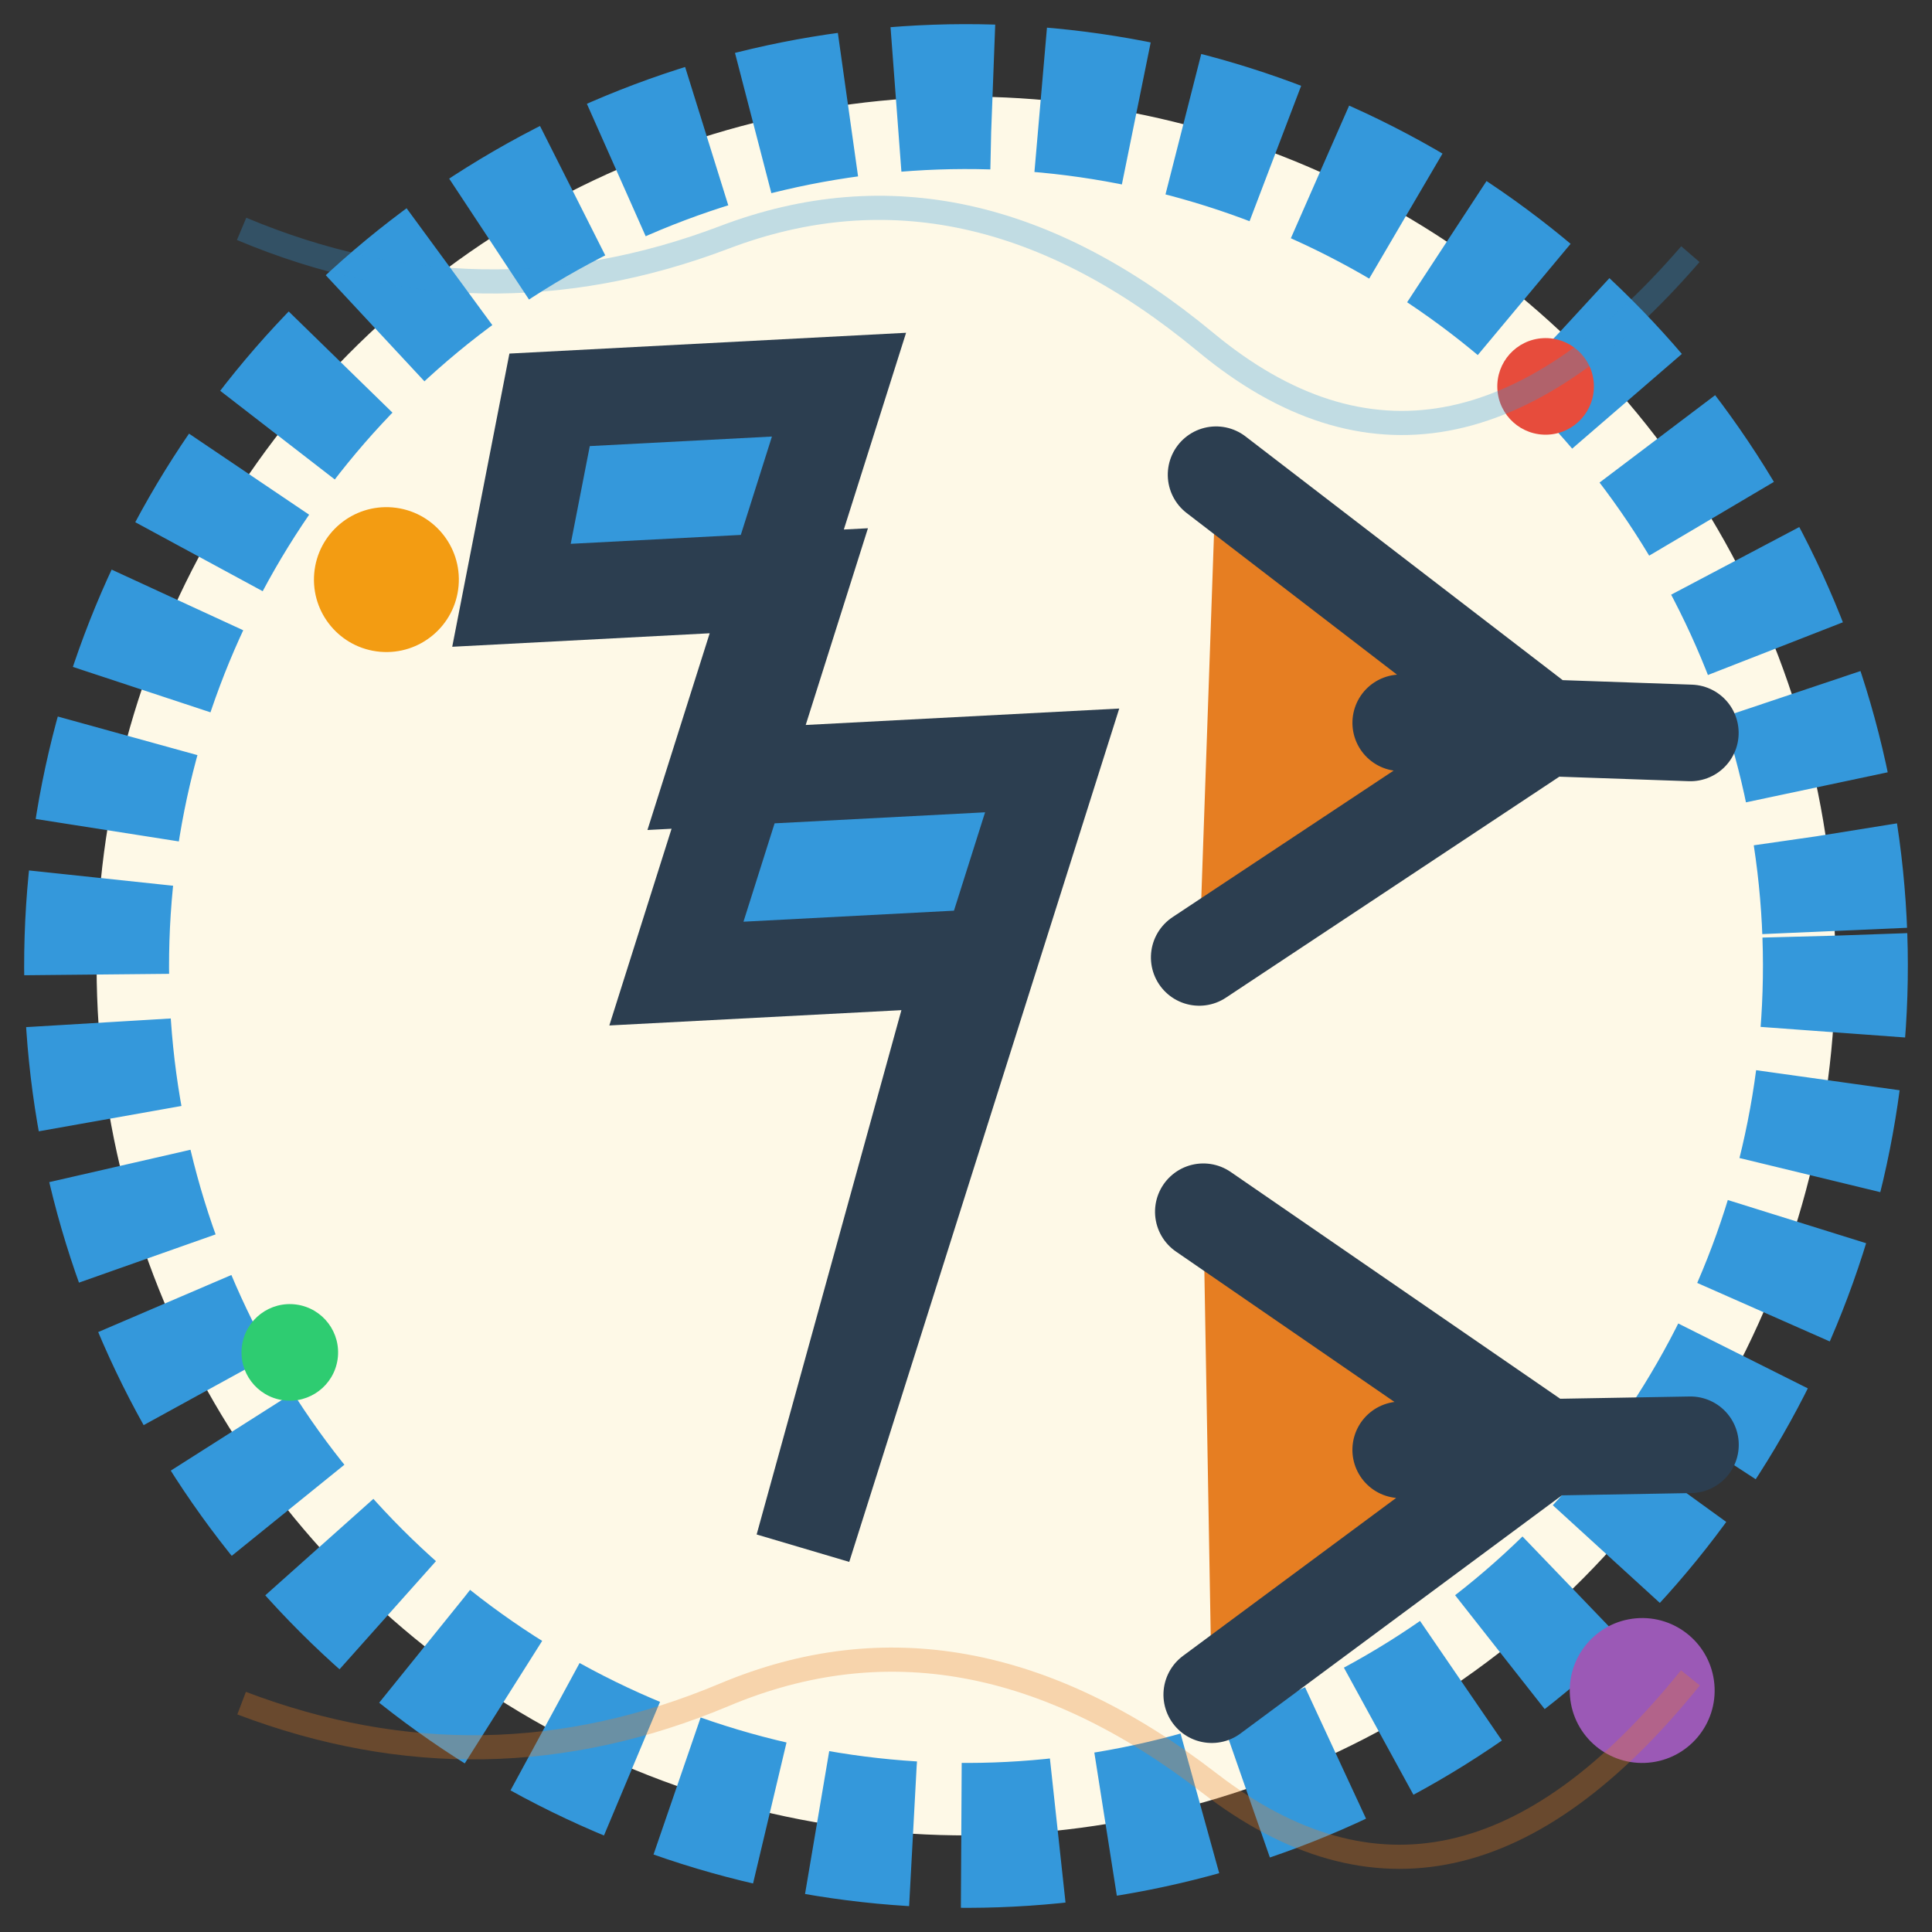 <svg width="40" height="40" viewBox="0 0 40 40" xmlns="http://www.w3.org/2000/svg">
  <rect x="0" y="0" width="40" height="40" fill="#333333" stroke="none"/>
  <defs>
    <style>
      .logo-text { font-family: 'Comic Sans MS', cursive; font-weight: bold; }
      .spark { fill: #3498db; stroke: #2c3e50; stroke-width: 2; }
      .velocity { fill: #e67e22; stroke: #2c3e50; stroke-width: 2; }
    </style>
  </defs>
  
  <!-- Background circle with hand-drawn effect -->
  <circle cx="20" cy="20" r="18" fill="#fef9e7" stroke="#3498db" stroke-width="3" 
          stroke-dasharray="2,1" transform="rotate(-2 20 20)"/>
  
  <!-- Spark symbol (lightning bolt) -->
  <path d="M12 8 L18 8 L15 16 L22 16 L16 32 L20 20 L14 20 L17 12 L11 12 Z" 
        class="spark" transform="rotate(-3 17 20)"/>
  
  <!-- Velocity arrows -->
  <path d="M25 10 L32 15 L25 20 M29 15 L35 15" 
        class="velocity" stroke-width="2.5" fill="none" 
        stroke-linecap="round" transform="rotate(2 30 15)"/>
  
  <path d="M25 25 L32 30 L25 35 M29 30 L35 30" 
        class="velocity" stroke-width="2.5" fill="none" 
        stroke-linecap="round" transform="rotate(-1 30 30)"/>
  
  <!-- Hand-drawn style decorative elements -->
  <circle cx="8" cy="12" r="1.5" fill="#f39c12" transform="rotate(5 8 12)"/>
  <circle cx="32" cy="8" r="1" fill="#e74c3c" transform="rotate(-3 32 8)"/>
  <circle cx="6" cy="28" r="1" fill="#2ecc71" transform="rotate(8 6 28)"/>
  <circle cx="34" cy="35" r="1.5" fill="#9b59b6" transform="rotate(-5 34 35)"/>
  
  <!-- Subtle texture lines -->
  <path d="M5 5 Q10 7, 15 5 T25 7 T35 5" stroke="#3498db" stroke-width="0.5" 
        fill="none" opacity="0.3" transform="rotate(1 20 5)"/>
  <path d="M5 35 Q10 37, 15 35 T25 37 T35 35" stroke="#e67e22" stroke-width="0.5" 
        fill="none" opacity="0.3" transform="rotate(-1 20 35)"/>
</svg>
